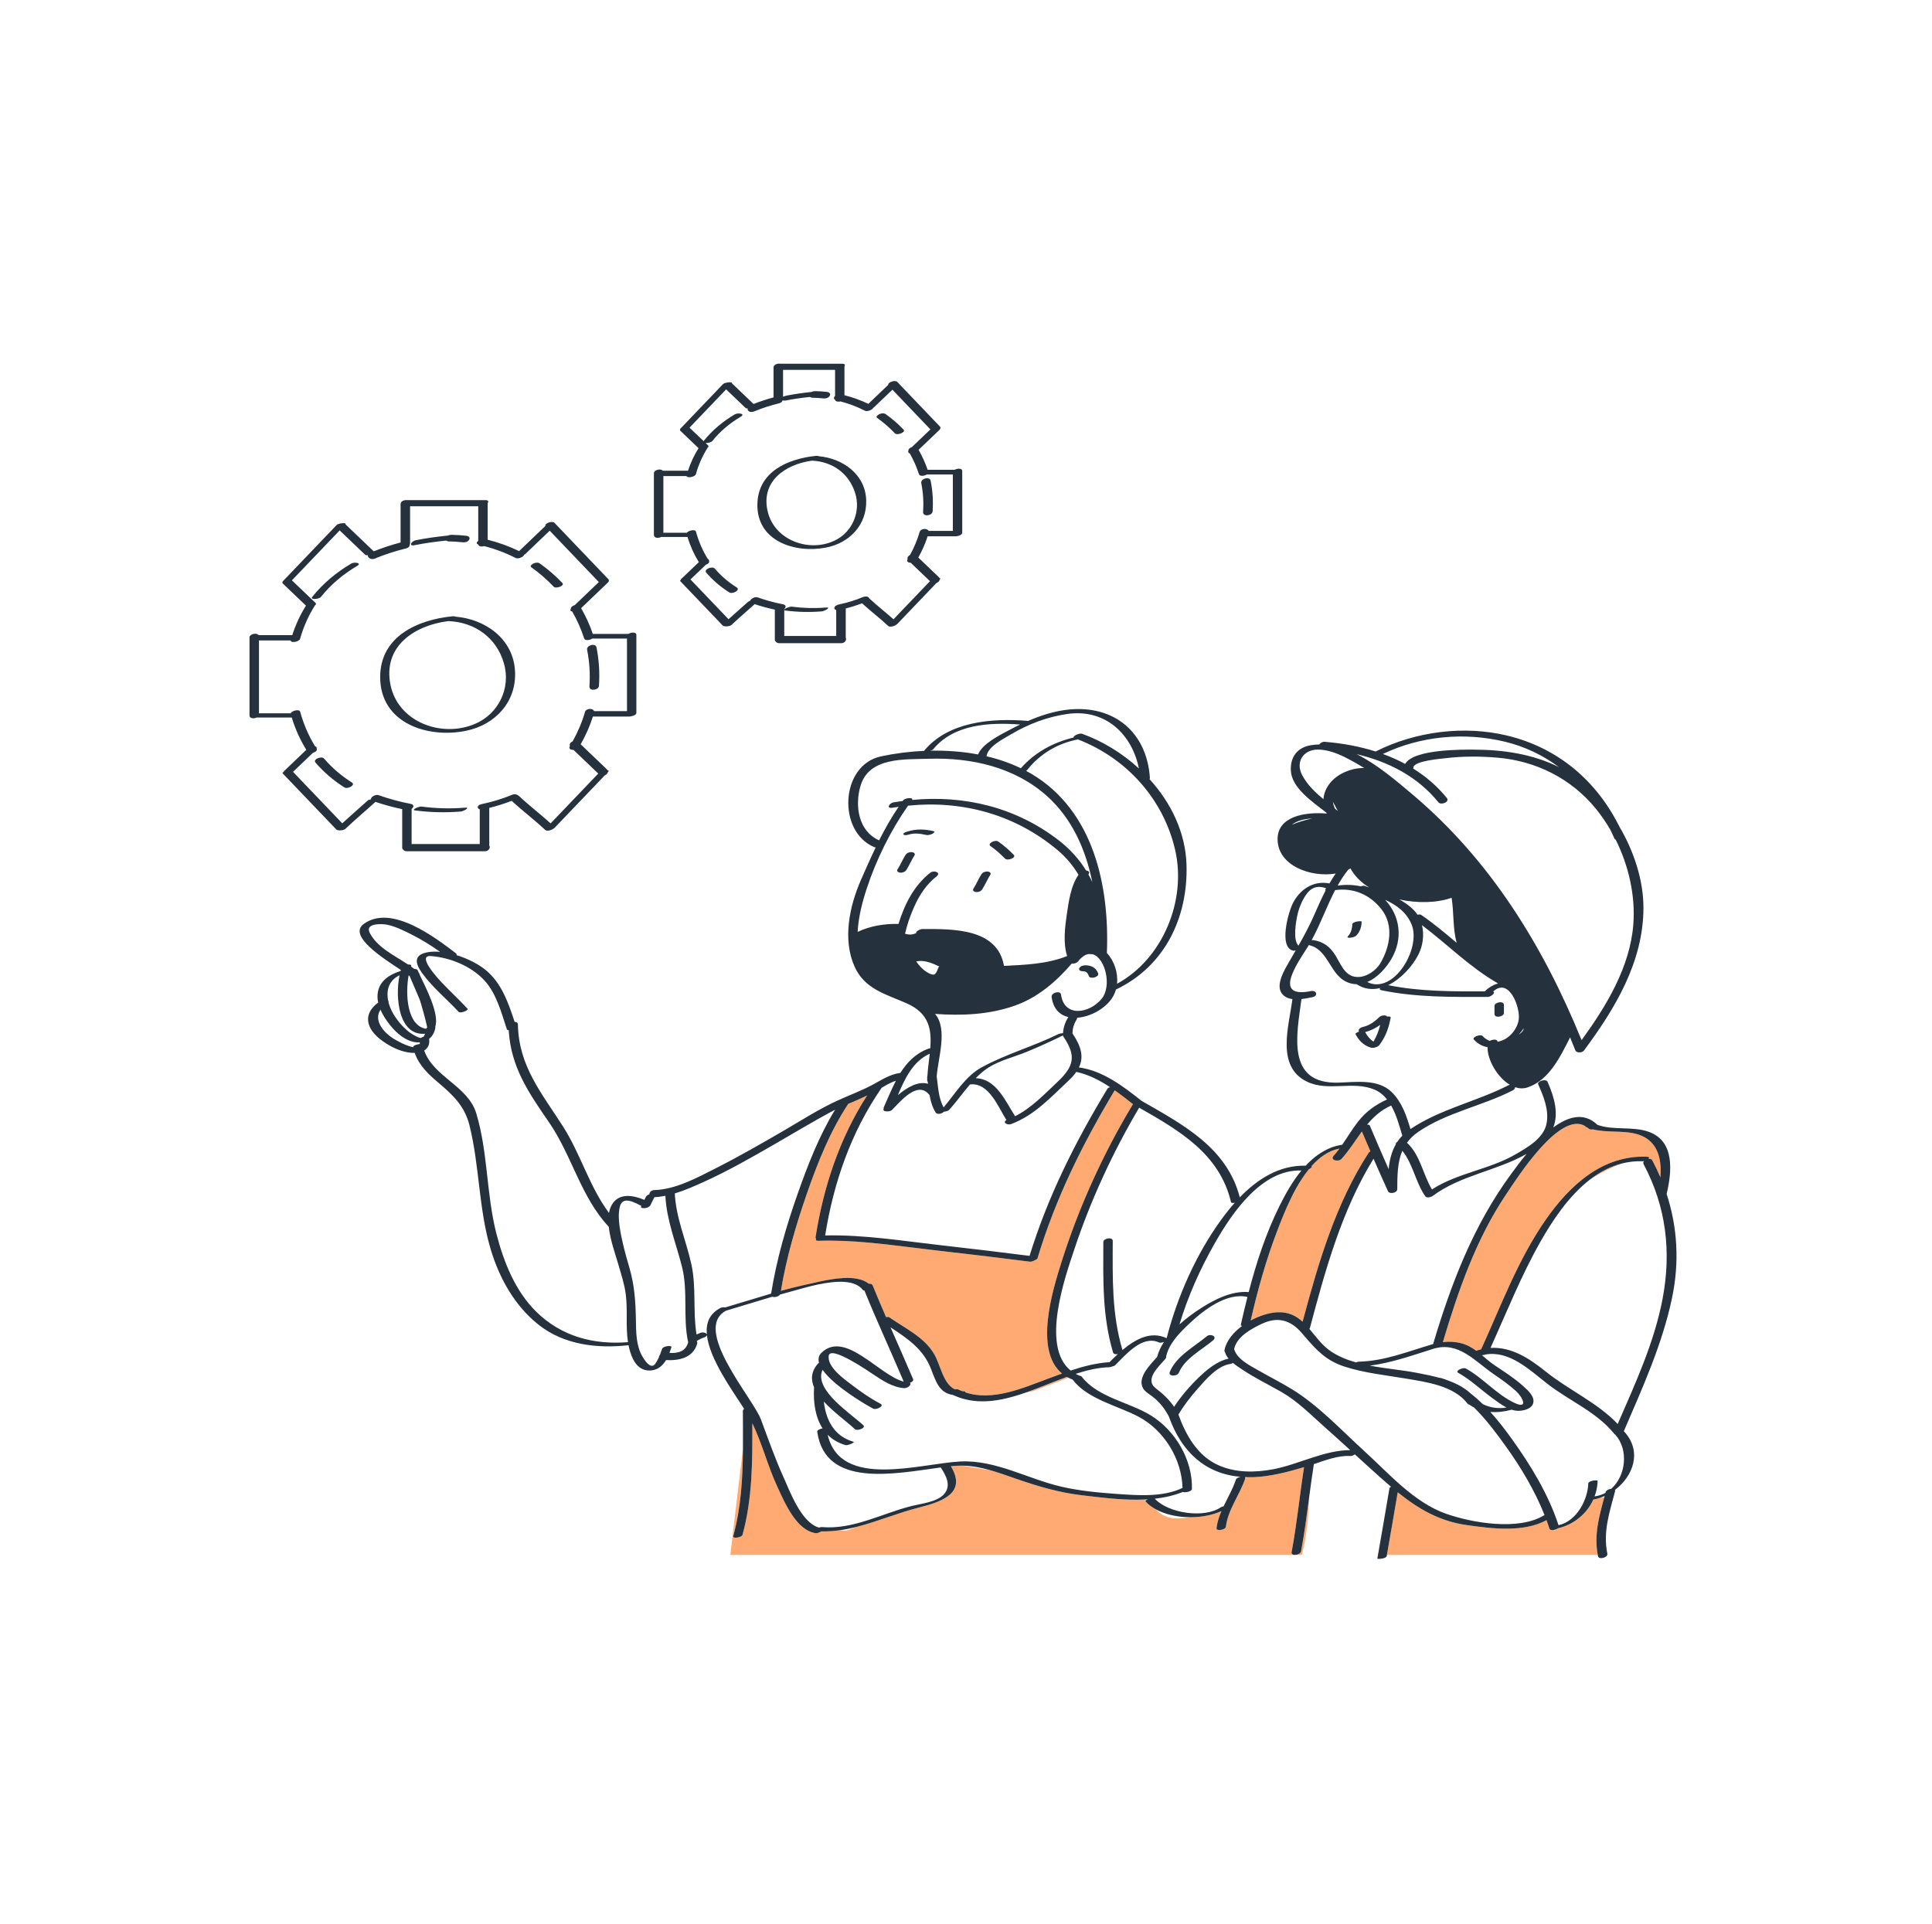 <svg width="255" height="254" viewBox="0 0 255 254" fill="none" xmlns="http://www.w3.org/2000/svg">
<path d="M172.292 176.515L172.275 176.601C172.275 176.601 172.246 176.519 172.179 176.384C172.217 176.428 172.254 176.472 172.292 176.515ZM179.724 149.397C178.876 150.571 178.099 151.833 177.065 152.981C176.667 153.423 175.49 153.163 176.02 152.575C176.258 152.31 176.477 152.035 176.689 151.755L176.705 151.639C175.328 151.917 174.131 152.783 173.096 153.948C173.243 154.032 173.027 154.213 172.754 154.351C172.434 154.745 172.129 155.166 171.842 155.605C171.401 156.345 170.931 157.18 170.46 158.045C169.642 159.696 169.006 161.357 168.528 162.612C167.078 166.418 165.977 170.344 165.077 174.314C166.232 173.688 167.486 173.292 168.536 173.231C170.04 173.146 171.065 173.69 171.927 174.479C173.984 166.777 176.284 158.866 180.665 152.143C180.703 152.084 180.779 152.032 180.874 151.988C180.498 151.115 180.122 150.241 179.754 149.365L179.724 149.397ZM175.042 151.786C175.456 151.579 175.889 151.408 176.345 151.281C176.046 151.317 175.596 151.439 175.042 151.786ZM214.059 153.589C212.515 153.983 211.114 154.737 209.843 155.719C211.383 154.737 212.861 154.043 214.059 153.589ZM196.723 177.935C196.747 177.934 196.771 177.932 196.795 177.931L196.786 177.794C196.765 177.841 196.744 177.888 196.723 177.935ZM196.09 178.796C195.929 178.822 195.768 178.854 195.604 178.897C195.818 178.917 195.956 178.912 195.956 178.912L196.09 178.796ZM215.662 149.609C213.959 149.245 211.974 149.518 210.254 149.084C210.032 149.125 209.809 149.106 209.681 148.984C209.622 148.928 209.561 148.885 209.5 148.836C209.413 148.8 209.327 148.765 209.242 148.724C209.217 148.712 209.223 148.688 209.248 148.659C205.853 146.609 200.225 155.532 198.814 157.625C194.823 163.549 192.474 170.367 190.439 177.169C191.241 177.072 192.04 177.107 192.872 177.32C193.629 177.513 194.258 177.878 194.843 178.306C195.063 178.232 195.28 178.17 195.495 178.119C198.122 172.339 200.349 166.297 203.991 161.049C207.133 156.521 211.475 152.485 217.332 152.691C217.721 152.704 217.719 152.84 217.57 152.979C217.785 152.95 217.988 152.997 218.073 153.154C218.469 153.898 218.827 154.651 219.15 155.412C219.365 152.8 218.733 150.266 215.662 149.609ZM170.477 204.887C171.172 201.171 171.536 197.407 172.12 193.674C169.98 194.307 167.772 194.895 165.538 194.994C165.293 195.005 165.056 195.002 164.819 195L164.365 195.098C164.365 195.115 164.364 195.132 164.358 195.151C163.635 197.353 162.094 199.206 161.798 201.551C161.748 201.947 160.506 202.182 160.564 201.717C160.665 200.919 160.911 200.18 161.217 199.464C160.064 200.002 158.6 200.281 157.114 200.281C156.376 200.397 155.637 200.463 154.994 200.425C153.843 200.357 153.065 199.807 152.564 199.248C152.041 198.962 151.576 198.623 151.21 198.214C151.151 198.148 151.248 198.052 151.408 197.965C151.341 197.957 151.267 197.949 151.185 197.94C148.359 198.084 145.434 197.692 142.77 197.381C139.781 197.033 137.009 196.205 134.17 195.226C133.048 194.839 131.906 194.421 130.744 194.089C129.555 193.893 128.051 193.646 127.002 193.474C126.758 193.471 126.514 193.474 126.27 193.489C126.06 193.502 125.838 193.521 125.612 193.544C125.598 193.582 125.584 193.622 125.571 193.665C127.552 197.077 124.409 198.221 121.297 199.002C118.548 199.693 115.836 200.854 113.055 201.559L111.671 202.061C111.671 202.061 111.344 202.043 110.85 202C110.044 202.115 109.23 202.172 108.406 202.15C108.176 202.294 107.851 202.413 107.677 202.389C105.093 202.033 103.559 198.317 102.608 196.275C101.348 193.572 100.593 190.548 99.296 187.87C99.321 192.818 99.323 197.803 98.004 202.606C97.906 202.961 96.681 203.144 96.777 202.797C97.817 199.011 98.029 195.113 98.06 191.21L96.394 205.261H171.829C171.914 204.933 171.995 204.603 172.066 204.27C172.538 202.056 172.704 199.789 172.809 197.515C172.487 199.943 172.176 202.373 171.726 204.781C171.628 205.308 170.366 205.479 170.477 204.887ZM108.136 201.644C108.067 201.631 108 201.617 107.932 201.603C107.989 201.623 108.049 201.637 108.107 201.653C108.117 201.65 108.127 201.647 108.136 201.644ZM211.228 197.706C210.923 197.812 210.611 197.895 210.295 197.954C209.454 199.814 207.767 201.209 205.739 201.715C205.38 201.922 205.13 202.061 205.13 202.061V201.962C204.851 202.019 204.571 201.986 204.512 201.8C204.391 201.422 204.254 201.048 204.117 200.674C201.052 202.33 196.928 201.785 193.658 201.331C189.974 200.821 187.177 199.161 184.481 196.99C184.009 199.748 183.543 202.506 183.054 205.261H210.883C210.386 202.584 211.05 200.229 211.739 197.668L211.228 197.706ZM108.177 169.173C110.065 168.767 112.543 168.373 114.098 169.11C114.13 169.107 114.153 169.105 114.153 169.105L114.169 169.142C114.347 169.232 114.516 169.334 114.665 169.458C114.897 169.441 115.112 169.502 115.184 169.68C115.753 171.088 116.349 172.483 116.953 173.876C117.132 173.837 117.296 173.834 117.387 173.897C119.425 175.332 121.965 176.481 123.278 178.714C124.179 180.247 124.447 182.636 126.041 183.408C126.21 183.37 126.372 183.364 126.472 183.415C126.647 183.503 126.825 183.574 127.002 183.647C127.079 183.652 127.15 183.663 127.231 183.662C127.427 183.661 127.444 183.714 127.369 183.786C130.999 185.038 135.076 183.202 138.49 181.934C139.049 181.727 139.61 181.519 140.173 181.316C136.445 178.242 138.955 170.239 140.111 166.579C142.384 159.379 145.591 152.311 149.487 145.839C149.503 145.812 149.53 145.786 149.56 145.762C149.557 145.761 149.555 145.759 149.552 145.758C149.534 145.751 149.518 145.743 149.504 145.732C148.749 145.132 147.957 144.511 147.13 143.929C142.878 151.009 139.327 158.166 136.936 166.108C136.91 166.194 136.796 166.268 136.648 166.325C136.422 166.463 136.118 166.574 135.947 166.552C131.966 166.039 127.98 165.56 123.991 165.112C121.68 164.852 119.329 164.53 116.969 164.266L114.6 164.027C112.4 163.831 110.202 163.719 108.03 163.793C107.678 163.805 107.63 163.685 107.725 163.541C107.662 163.483 107.63 163.4 107.647 163.288C108.696 156.649 110.812 150.259 114.452 144.604C113.852 144.898 113.247 145.18 112.628 145.438C112.404 145.531 112.182 145.622 111.961 145.713C109.566 149.339 107.909 153.492 106.494 157.576C105.046 161.75 103.789 166.031 103.069 170.397C104.05 170.125 105.037 169.874 106.034 169.652C106.777 169.451 107.528 169.274 108.177 169.173ZM129.161 184.974C129.097 184.97 129.032 184.966 128.968 184.962L129.056 184.993L129.161 184.974ZM136.327 183.648L141.011 181.865C140.944 181.83 140.878 181.794 140.813 181.757C139.024 182.405 137.22 183.184 135.417 183.816L136.327 183.648Z" fill="#FFAA73"/>
<path d="M118.818 115.199C118.604 115.184 118.297 115.019 118.463 114.762C118.862 114.146 119.131 113.459 119.53 112.842C119.696 112.584 120.045 112.465 120.34 112.485C120.555 112.5 120.861 112.665 120.695 112.922C120.296 113.539 120.028 114.226 119.629 114.842C119.462 115.1 119.114 115.22 118.818 115.199ZM128.828 117.759C129.124 117.78 129.473 117.66 129.639 117.402C130.038 116.786 130.307 116.099 130.706 115.482C130.872 115.226 130.565 115.06 130.351 115.045C130.055 115.025 129.707 115.145 129.54 115.402C129.141 116.019 128.872 116.706 128.473 117.322C128.308 117.579 128.614 117.744 128.828 117.759ZM178.191 123.787C178.442 123.763 178.837 123.691 179.02 123.496C179.497 122.991 179.707 122.366 179.721 121.677C179.724 121.503 178.491 121.663 178.484 122.008C178.473 122.586 178.31 123.173 177.905 123.602C177.719 123.799 178.069 123.799 178.191 123.787ZM143.277 127.426C142.989 127.422 142.623 127.512 142.466 127.78C142.317 128.032 142.591 128.204 142.817 128.207C143.033 128.209 143.164 128.216 143.338 128.311C143.532 128.418 143.638 128.634 143.709 128.835C143.882 129.323 145.111 128.97 144.945 128.504C144.677 127.748 144.053 127.436 143.277 127.426ZM197.813 134.21C198.036 134.19 198.5 134.028 198.5 133.734C198.5 133.379 198.5 133.023 198.5 132.667C198.5 132.366 198.197 132.28 197.94 132.303C197.716 132.323 197.253 132.485 197.253 132.78C197.253 133.135 197.253 133.491 197.253 133.846C197.253 134.147 197.556 134.233 197.813 134.21ZM183.553 134.322C183.318 135.643 182.882 136.875 182.059 137.948C181.855 138.216 181.264 138.392 180.941 138.297C179.993 138.019 179.366 137.374 178.911 136.516C178.863 136.425 179.1 136.278 179.382 136.179C179.362 136.154 179.347 136.124 179.338 136.089C179.265 135.818 179.657 135.615 179.861 135.569C180.715 135.379 181.396 134.902 182.012 134.297C182.227 134.086 182.595 133.986 182.886 134.063C182.979 134.087 183.046 134.134 183.087 134.192C183.35 134.161 183.575 134.192 183.553 134.322ZM182.172 135.284C181.574 135.722 180.912 136.059 180.181 136.243C180.461 136.758 180.814 137.2 181.282 137.504C181.695 136.812 181.978 136.068 182.172 135.284ZM220.689 171.335C219.4 177.471 216.791 183.193 214.326 188.925C216.787 191.538 215.594 194.843 213.156 196.675C213.181 196.722 213.189 196.779 213.17 196.849C212.432 199.659 211.558 202.18 212.149 205.095C212.254 205.615 211.015 205.93 210.913 205.426C210.902 205.371 210.894 205.316 210.884 205.261C210.387 202.584 211.051 200.229 211.74 197.668C211.757 197.607 211.773 197.545 211.79 197.484C211.606 197.566 211.418 197.64 211.228 197.706C210.923 197.812 210.612 197.895 210.295 197.954C209.454 199.814 207.768 201.209 205.74 201.715C205.704 201.724 205.669 201.733 205.633 201.742C205.513 201.843 205.322 201.923 205.131 201.962C204.852 202.018 204.572 201.986 204.512 201.8C204.392 201.422 204.255 201.048 204.117 200.674C201.052 202.33 196.929 201.785 193.658 201.331C189.974 200.821 187.178 199.161 184.481 196.99C184.009 199.748 183.543 202.506 183.054 205.261C183.045 205.313 183.037 205.364 183.027 205.415C182.964 205.771 181.775 205.833 181.791 205.746C182.34 202.656 182.859 199.559 183.391 196.466C183.405 196.381 183.485 196.314 183.596 196.26C183.139 195.873 182.682 195.473 182.222 195.063C181.082 194.047 179.954 193.016 178.826 191.986C178.657 192.116 178.424 192.215 178.23 192.202C176.646 192.104 174.961 192.752 173.415 193.271C173.19 194.682 172.997 196.098 172.81 197.514C172.487 199.942 172.177 202.372 171.726 204.78C171.628 205.307 170.366 205.479 170.477 204.887C171.172 201.171 171.536 197.407 172.12 193.674C169.979 194.306 167.772 194.895 165.537 194.993C165.292 195.004 165.056 195.001 164.818 195C164.647 194.999 164.477 194.997 164.311 194.99C164.347 195.017 164.366 195.053 164.365 195.098C164.365 195.115 164.364 195.131 164.358 195.15C163.635 197.353 162.094 199.206 161.798 201.551C161.748 201.947 160.506 202.181 160.564 201.717C160.665 200.919 160.911 200.179 161.217 199.464C160.064 200.002 158.6 200.281 157.114 200.28C155.48 200.28 153.835 199.941 152.564 199.247C152.041 198.962 151.576 198.622 151.21 198.214C151.151 198.148 151.248 198.052 151.408 197.964C151.434 197.95 151.46 197.936 151.488 197.923C151.388 197.93 151.286 197.934 151.185 197.94C148.359 198.084 145.434 197.692 142.769 197.381C139.781 197.033 137.009 196.205 134.169 195.226C133.048 194.839 131.905 194.421 130.744 194.089C129.517 193.739 128.268 193.489 127.001 193.474C126.758 193.471 126.514 193.474 126.269 193.489C126.059 193.502 125.838 193.521 125.611 193.544C125.577 193.547 125.541 193.551 125.506 193.554C125.528 193.591 125.549 193.628 125.57 193.665C127.552 197.077 124.408 198.221 121.297 199.002C118.547 199.693 115.835 200.854 113.055 201.559C112.325 201.745 111.591 201.895 110.849 202C110.043 202.114 109.23 202.172 108.406 202.15C108.176 202.294 107.851 202.413 107.676 202.389C105.092 202.033 103.559 198.317 102.607 196.275C101.348 193.572 100.593 190.548 99.296 187.87C99.321 192.818 99.323 197.803 98.003 202.606C97.905 202.961 96.681 203.144 96.776 202.797C97.817 199.011 98.028 195.113 98.059 191.21C98.073 189.547 98.054 187.883 98.051 186.226C98.051 186.131 98.119 186.048 98.22 185.979C96.58 183.441 93.637 179.361 93.304 176.235C93.294 176.34 93.192 176.451 92.952 176.545C92.6 176.662 92.271 176.827 91.957 177.024C92.028 177.115 92.057 177.238 92.011 177.397C91.471 179.25 89.607 179.633 87.907 179.537C87.508 180.205 86.953 180.745 86.123 180.882C84.941 181.077 84.043 180.449 83.534 179.366C83.258 178.781 83.08 178.183 82.957 177.577C78.818 178.037 74.422 177.535 71.062 174.855C67.934 172.359 65.937 168.781 64.787 164.988C63.159 159.621 63.315 153.961 61.963 148.544C61.328 146 59.784 144.548 57.839 142.904C56.498 141.77 55.301 140.621 54.739 138.992C53.564 139.006 52.379 138.57 51.376 137.988C50.306 137.367 49.057 136.456 48.682 135.21C48.316 133.995 48.993 133.034 49.913 132.342C49.818 131.898 49.792 131.444 49.868 130.993C50.132 129.422 51.472 128.62 52.874 128.175C52.887 128.131 52.901 128.089 52.915 128.047C50.505 126.46 45.882 123.508 48.017 121.961C51.654 119.326 57.396 123.718 60.2 125.86C60.286 125.926 60.288 126.003 60.24 126.08C61.813 126.558 63.333 127.355 64.319 128.232C66.282 129.977 67.121 132.46 67.924 134.891C68.157 134.898 68.352 134.994 68.356 135.217C68.46 140.765 71.506 144.297 74.338 148.746C76.648 152.376 77.803 156.665 80.38 160.112C80.45 159.732 80.563 159.376 80.742 159.06C81.67 157.429 83.559 157.764 85.053 158.39C85.12 158.256 85.187 158.122 85.255 157.987C85.339 157.819 85.521 157.72 85.708 157.659C85.707 157.403 85.95 157.11 86.347 157.099C89.168 157.023 92.017 155.465 94.477 154.219C97.533 152.669 100.506 150.962 103.468 149.24C105.823 147.869 108.163 146.355 110.652 145.232C112.141 144.559 113.656 143.999 115.106 143.23C116.257 142.619 117.455 141.807 118.776 141.64C118.797 141.637 118.816 141.638 118.836 141.636C119.711 140.242 120.837 139.068 122.532 138.433C122.614 138.402 122.7 138.387 122.784 138.381C122.976 135.942 122.67 133.778 119.689 132.454C116.918 131.223 114.114 130.59 112.774 127.556C111.201 123.995 112.116 119.618 113.629 116.168C114.26 114.731 114.897 113.284 115.581 111.861C115.514 111.859 115.447 111.847 115.386 111.822C110.501 109.773 110.893 101.012 116.26 99.85C118.064 99.46 119.993 99.21 121.96 99.123C125.136 95.249 130.892 94.785 135.544 95.154C135.601 95.159 135.638 95.168 135.666 95.179C137.389 94.433 139.203 93.855 141.043 93.667C147.022 93.059 151.368 96.626 151.773 102.691C151.776 102.746 151.756 102.798 151.72 102.847C154.573 105.98 156.484 109.919 156.606 114.179C156.804 121.124 153.744 127.527 147.337 130.602C147.322 130.609 147.307 130.614 147.291 130.62C147.184 131.002 147.025 131.368 146.809 131.706C145.9 133.132 143.933 134.234 142.17 134.348C142.172 134.433 142.146 134.529 142.077 134.636C141.723 135.184 141.575 135.771 141.55 136.412C142.698 138.122 143.085 139.502 142.403 140.908C145.528 141.317 148.272 143.413 150.67 145.317C150.672 145.318 150.671 145.319 150.672 145.32C156.178 148.478 161.935 151.498 163.638 158.058C165.98 155.636 168.864 153.791 172.333 153.878C173.129 153.023 174.026 152.295 175.042 151.788C175.456 151.581 175.889 151.41 176.345 151.283C176.61 151.21 176.881 151.151 177.16 151.108C177.86 150.098 178.483 149.042 179.245 148.067C180.279 146.742 181.545 145.822 183.076 145.139C182.636 144.586 182.102 144.128 181.428 143.841C178.558 142.62 175.303 144.153 172.477 142.771C168.378 140.768 170.135 135.437 170.583 131.888C169.977 131.807 169.437 131.566 169.107 131.022C168.417 129.886 169.549 128.001 170.097 127.052C170.406 126.516 170.715 125.987 171.019 125.461C170.888 125.495 170.771 125.512 170.701 125.496C168.731 125.076 170.059 120.467 170.555 119.41C171.508 117.38 173.383 116.203 175.471 116.619C175.729 116.173 175.999 115.735 176.294 115.313C173.014 115.858 168.666 114.286 168.625 110.818C168.589 107.767 172.225 107.147 175.121 107.397C175.097 107.352 175.068 107.308 175.045 107.263C173.129 105.773 170.5 103.997 170.378 101.742C170.281 99.946 171.21 98.674 173.024 98.372C173.389 98.311 173.755 98.282 174.12 98.276C174.271 98.074 174.557 97.9 174.836 97.922C177.116 98.108 179.398 98.513 181.57 99.202C181.589 99.191 181.606 99.18 181.628 99.169C186.871 96.55 193.246 95.726 198.962 97.109C205.654 98.729 210.736 103.082 213.746 109.131C215.688 112.432 216.92 116.246 216.914 119.858C216.903 126.959 213.175 133.143 209.064 138.673C208.798 139.031 208.047 138.989 207.933 138.66C207.931 138.656 207.928 138.654 207.927 138.65C207.701 138.08 207.468 137.51 207.233 136.941C205.911 139.552 204.446 142.612 201.604 143.549C201.057 143.73 200.502 143.698 199.967 143.516C199.987 143.657 199.9 143.817 199.64 143.95C195.629 146.004 190.915 146.856 187.173 149.429C186.549 149.859 186.072 150.334 185.7 150.846C187.478 152.483 187.785 154.997 189.001 157.015C192.393 154.819 196.564 154.399 200.05 152.37C201.64 151.444 203.841 150.21 204.153 148.187C204.429 146.407 203.725 144.729 203.019 143.131C202.844 142.733 204.059 142.353 204.256 142.8C205.221 144.987 205.713 147.028 205.015 148.835C206.955 147.401 209.048 146.773 210.82 148.466C210.826 148.471 210.828 148.476 210.832 148.481C212.925 149.26 215.516 148.631 217.66 149.422C221.085 150.686 220.66 154.686 219.981 157.58C219.979 157.588 219.974 157.594 219.971 157.601C221.414 162.004 221.673 166.648 220.689 171.335ZM200.099 183.638C199.197 182.824 198.214 182.114 197.209 181.434C194.684 179.726 192.527 177.004 189.165 178.057C186.356 178.937 183.674 179.903 180.799 180.272C182.886 180.671 185.056 180.847 187.002 181.222C187.964 181.408 188.991 181.606 189.997 181.884C190.05 181.881 190.098 181.883 190.138 181.894C190.53 182.001 190.91 182.14 191.284 182.294C192.349 182.691 193.342 183.227 194.154 183.989C194.694 184.408 195.21 184.866 195.706 185.349C196.661 185.832 197.78 185.986 198.842 185.801C198.12 185.431 197.437 184.898 196.875 184.485C195.423 183.419 194.059 182.101 192.477 181.23C191.983 180.958 193.126 180.461 193.465 180.647C195.754 181.909 197.49 184.048 199.864 185.178C201.795 186.098 200.967 184.422 200.099 183.638ZM217.332 152.691C217.721 152.705 217.72 152.84 217.57 152.979C217.785 152.951 217.989 152.997 218.073 153.155C218.47 153.899 218.827 154.652 219.151 155.413C219.365 152.8 218.733 150.266 215.662 149.609C213.96 149.245 211.975 149.518 210.254 149.084C210.032 149.125 209.809 149.106 209.682 148.984C209.623 148.928 209.561 148.885 209.5 148.836C209.414 148.8 209.327 148.765 209.243 148.724C209.217 148.712 209.223 148.688 209.249 148.659C205.854 146.609 200.225 155.532 198.815 157.625C194.823 163.549 192.475 170.367 190.439 177.169C191.241 177.072 192.04 177.107 192.872 177.32C193.629 177.513 194.258 177.878 194.843 178.306C195.064 178.232 195.281 178.17 195.496 178.119C198.123 172.339 200.35 166.297 203.992 161.049C207.133 156.521 211.476 152.485 217.332 152.691ZM185.092 151.91C184.449 153.4 184.427 155.133 184.421 156.992C184.419 157.477 183.373 157.687 183.199 157.236C183.191 157.227 183.182 157.22 183.178 157.21C182.538 155.798 181.909 154.381 181.29 152.959C177.102 159.739 174.919 167.67 172.891 175.305C172.88 175.346 172.854 175.384 172.82 175.42C173.706 176.462 174.528 177.648 175.735 178.436C176.721 179.08 177.825 179.524 178.986 179.852C179.112 179.791 179.242 179.75 179.347 179.748C182.775 179.667 185.769 178.413 189.007 177.47C189.055 177.456 189.102 177.445 189.15 177.432C191.553 169.384 194.497 161.69 199.506 154.896C199.979 154.254 200.666 153.316 201.489 152.321C197.517 154.58 192.764 155.131 189.09 157.88C188.9 158.022 188.307 158.182 188.13 157.93C186.83 156.077 186.504 153.649 185.092 151.91ZM163.944 175.03C163.827 175.013 163.753 174.969 163.771 174.89C164.045 173.665 164.336 172.435 164.647 171.207C161.956 170.583 158.92 172.896 157.074 174.632C156.436 175.232 155.746 175.893 155.166 176.624C155.138 176.659 155.11 176.696 155.083 176.732C154.535 177.443 154.098 178.221 153.913 179.076C153.939 179.162 153.913 179.269 153.801 179.399C152.934 180.407 151.024 182.093 152.546 183.262C153.504 183.999 154.316 184.747 154.964 185.71C155.88 184.329 156.983 183.027 158.157 181.897C159.296 180.801 160.584 179.699 162.156 179.348C161.942 179.09 161.777 178.806 161.682 178.488C161.622 178.421 161.596 178.327 161.62 178.205C161.865 176.99 162.781 175.888 163.944 175.03ZM197.727 129.818C194.04 127.725 191.054 124.668 187.683 122.126C188.002 123.421 187.8 124.87 187.2 126.035C186.405 127.578 184.913 129.233 183.218 130.047C187.457 130.9 191.704 130.879 195.999 130.865C196.017 130.825 196.05 130.781 196.108 130.728C196.559 130.32 197.128 129.987 197.727 129.818ZM187.576 120.769C189.215 121.894 190.739 123.175 192.261 124.457C191.737 122.521 191.911 120.536 191.597 118.512C189.683 119.195 187.108 119.262 184.69 118.732C185.363 119.098 185.995 119.534 186.555 120.087C186.762 120.292 186.94 120.516 187.095 120.753C187.289 120.707 187.475 120.699 187.576 120.769ZM176.203 106.747C176.33 106.853 176.457 106.958 176.581 107.065L175.931 105.849C175.968 106.148 176.058 106.449 176.203 106.747ZM176.555 116.892C177.569 116.764 178.615 116.783 179.606 117.001C179.8 116.937 179.992 116.899 180.113 116.943C180.31 117.015 180.509 117.085 180.709 117.155C179.654 116.487 178.79 115.647 178.246 114.639C178.154 114.693 178.059 114.744 177.962 114.792C177.427 115.454 176.968 116.16 176.555 116.892ZM173.117 124.112C173.189 124.098 173.254 124.091 173.302 124.098C174.682 124.297 175.58 124.986 176.3 126.183C176.722 126.887 177.084 127.713 177.655 128.308C179.032 129.746 181.344 128.628 182.228 127.09C183.462 124.945 183.988 122.153 182.344 120.039C180.824 118.086 178.631 117.161 176.221 117.503C175.098 119.651 174.289 121.982 173.117 124.112ZM180.458 129.631C183.928 131.383 187.628 125.179 186.307 122.019C185.635 120.411 184.32 119.469 182.823 118.782C182.824 118.784 182.825 118.785 182.827 118.786C184.845 120.978 185.17 123.938 183.671 126.545C182.988 127.73 181.835 129.058 180.458 129.631ZM200.451 136.577C200.837 136.322 201.094 136.042 201.105 135.744C200.917 136.037 200.697 136.317 200.451 136.577ZM182.522 99.528C183.537 99.897 184.522 100.335 185.467 100.844C186.586 98.853 193.215 98.954 194.553 98.957C198.43 98.964 202.348 99.554 205.767 101.269C203.688 99.722 201.312 98.559 198.667 97.918C193.284 96.615 187.529 97.145 182.522 99.528ZM179.06 99.553C181.791 100.913 184.317 103.098 186.342 104.798C196.691 113.491 203.697 124.896 208.749 137.308C212.022 132.8 215.153 127.644 215.58 122C215.863 118.251 214.977 114.302 213.252 110.841C213.174 110.808 213.111 110.758 213.079 110.683C212.904 110.281 212.718 109.886 212.524 109.496C211.963 108.536 211.338 107.623 210.651 106.777C207.404 102.782 202.742 100.444 197.63 100.015C195.357 99.824 193.052 99.814 190.785 100.088C190.253 100.152 186.588 100.438 186.556 101.316C186.555 101.365 186.541 101.411 186.522 101.454C188.184 102.486 189.695 103.768 190.976 105.354C191.376 105.851 190.202 106.344 189.844 105.901C187.079 102.478 183.215 100.537 179.06 99.553ZM174.678 105.501C174.765 104.161 175.651 102.904 177.031 102.152C178.001 101.624 179.041 101.365 180.054 101.384C179.233 100.873 178.397 100.397 177.542 99.971C176.436 99.419 175.176 98.945 173.92 98.949C172.028 98.954 170.968 100.576 171.853 102.288C172.516 103.573 173.563 104.569 174.678 105.501ZM170.506 108.878C171.311 108.51 172.354 108.229 173.193 108.04C172.148 108.098 171.148 108.341 170.506 108.878ZM171.379 124.832C172.121 123.533 172.828 122.228 173.444 120.817C173.924 119.716 174.411 118.614 174.961 117.551C174.894 117.469 174.916 117.358 175.045 117.257C173.868 116.833 172.972 117.147 172.26 118.292C171.754 119.106 171.397 120.01 171.204 120.95C171.072 121.592 170.61 124.104 171.379 124.832ZM183.693 144.168C185.038 145.496 185.63 147.271 186.161 149.043C190.115 146.387 194.895 145.412 199.101 143.259C199.16 143.229 199.219 143.21 199.277 143.196C197.617 142.211 196.31 139.896 196.338 138.236C195.684 138.124 195.059 137.808 194.526 137.222C194.243 136.911 195.417 136.47 195.68 136.758C195.975 137.082 196.299 137.288 196.635 137.408C197.006 137.174 197.669 137.157 197.651 137.512C199.003 137.331 200.284 135.983 200.461 134.518C200.646 132.993 199.203 128.963 197.085 130.878C197.079 130.883 197.072 130.887 197.066 130.892C197.474 131.028 196.787 131.597 196.361 131.598C191.648 131.607 186.995 131.678 182.354 130.726C182.096 130.673 182.07 130.555 182.161 130.431C181.125 130.685 180.054 130.579 179.048 129.918C178.744 129.913 178.435 129.869 178.121 129.77C175.491 128.942 175.455 125.338 172.746 124.756C172.671 124.88 172.598 125.005 172.521 125.127C171.821 126.227 171.06 127.343 170.57 128.557C169.681 130.758 170.856 131.267 173.022 130.83C173.782 130.677 174.012 131.472 173.236 131.629C172.818 131.713 172.305 131.822 171.777 131.88C171.17 136.493 169.693 143.136 176.686 142.915C178.94 142.844 181.894 142.391 183.693 144.168ZM180.436 148.469C180.61 148.451 180.751 148.471 180.787 148.559C181.596 150.491 182.432 152.412 183.28 154.327C183.402 153.15 183.669 152.029 184.238 151.042C184.187 150.943 184.273 150.831 184.422 150.736C184.613 150.448 184.832 150.174 185.086 149.914C184.717 148.671 184.321 147.173 183.613 145.936C182.247 146.552 181.273 147.45 180.436 148.469ZM173.096 153.948C173.243 154.032 173.027 154.213 172.754 154.351C172.434 154.745 172.129 155.166 171.842 155.605C171.333 156.381 170.873 157.211 170.46 158.045C169.642 159.696 169.006 161.357 168.528 162.612C167.078 166.418 165.977 170.344 165.077 174.314C166.232 173.688 167.486 173.292 168.536 173.231C170.04 173.146 171.065 173.69 171.927 174.479C173.984 166.777 176.284 158.866 180.665 152.143C180.703 152.084 180.779 152.032 180.875 151.988C180.498 151.115 180.122 150.241 179.754 149.365C179.753 149.363 179.752 149.361 179.751 149.359C179.742 149.372 179.733 149.385 179.724 149.397C178.876 150.57 178.099 151.832 177.065 152.98C176.667 153.423 175.49 153.162 176.02 152.574C176.258 152.31 176.477 152.034 176.689 151.754C176.721 151.711 176.755 151.668 176.788 151.624C176.76 151.629 176.732 151.633 176.705 151.638C175.328 151.917 174.131 152.783 173.096 153.948ZM160.376 164.043C158.435 167.436 156.806 171.074 155.674 174.832C156.602 173.993 157.605 173.269 158.486 172.705C160.33 171.525 162.566 170.379 164.813 170.562C165.829 166.657 167.09 162.789 168.876 159.197C169.656 157.627 170.599 155.941 171.778 154.51C166.557 154.335 162.671 160.029 160.376 164.043ZM150.357 146.219C146.87 152.106 143.933 158.482 141.782 164.966C140.584 168.575 137.34 177.718 141.316 180.921C142.983 180.365 144.683 179.928 146.44 179.815C146.784 179.473 147.153 179.109 147.546 178.749C147.263 178.803 146.975 178.752 146.909 178.53C145.472 173.676 145.61 168.941 145.626 163.937C145.627 163.473 146.871 163.233 146.869 163.806C146.853 168.735 146.731 173.421 148.146 178.199C148.148 178.206 148.146 178.212 148.148 178.218C149.838 176.795 151.872 175.665 153.967 176.64C153.973 176.643 153.976 176.646 153.981 176.649C155.403 171.153 157.856 165.587 161.198 160.991C161.748 160.235 162.341 159.484 162.977 158.768C162.729 158.813 162.507 158.805 162.483 158.703C160.976 152.302 155.644 149.238 150.357 146.219ZM127.369 183.786C130.999 185.038 135.077 183.202 138.49 181.934C139.049 181.727 139.61 181.519 140.173 181.316C136.445 178.242 138.955 170.239 140.111 166.579C142.384 159.379 145.591 152.311 149.487 145.839C149.503 145.811 149.53 145.786 149.561 145.762C149.558 145.761 149.555 145.759 149.552 145.758C149.535 145.751 149.518 145.743 149.504 145.732C148.749 145.132 147.957 144.511 147.13 143.929C142.878 151.009 139.327 158.166 136.936 166.108C136.91 166.194 136.796 166.268 136.648 166.325C136.422 166.463 136.118 166.574 135.947 166.552C131.966 166.039 127.98 165.56 123.991 165.112C121.68 164.852 119.329 164.53 116.969 164.266C116.18 164.177 115.39 164.097 114.6 164.027C112.4 163.831 110.202 163.719 108.03 163.793C107.678 163.805 107.63 163.685 107.725 163.541C107.662 163.483 107.63 163.4 107.647 163.288C108.696 156.649 110.812 150.259 114.452 144.604C113.852 144.898 113.247 145.18 112.628 145.438C112.404 145.531 112.182 145.622 111.961 145.713C109.566 149.339 107.909 153.492 106.494 157.576C105.046 161.75 103.789 166.031 103.069 170.397C104.051 170.125 105.037 169.874 106.034 169.651C106.195 169.616 106.356 169.576 106.518 169.541C106.96 169.448 107.536 169.31 108.177 169.172C110.064 168.767 112.543 168.372 114.098 169.109C114.121 169.12 114.146 169.13 114.169 169.142C114.347 169.232 114.515 169.334 114.664 169.457C114.897 169.441 115.112 169.501 115.183 169.679C115.752 171.087 116.349 172.483 116.952 173.875C117.131 173.836 117.296 173.833 117.386 173.897C119.425 175.331 121.964 176.481 123.278 178.714C124.179 180.246 124.446 182.635 126.041 183.408C126.21 183.37 126.372 183.364 126.472 183.414C126.647 183.503 126.824 183.574 127.001 183.646C127.078 183.651 127.149 183.662 127.23 183.661C127.427 183.661 127.444 183.714 127.369 183.786ZM139.558 142.836C141.747 140.78 142.079 139.402 140.397 136.9C140.377 136.871 140.361 136.844 140.342 136.816C140.325 136.79 140.314 136.766 140.305 136.741C140.303 136.736 140.301 136.732 140.3 136.727C140.296 136.714 140.296 136.698 140.293 136.684C138.708 137.462 137.103 138.198 135.469 138.867C133.864 139.523 131.957 139.983 130.499 140.904C129.863 141.306 129.303 141.797 128.78 142.328C131.491 142.414 132.656 145.293 133.983 147.348C136.144 146.251 137.786 144.5 139.558 142.836ZM144.193 125.961L143.665 125.94C143.229 126.015 142.76 126.315 142.283 126.926C142.219 127.008 142.125 127.068 142.019 127.108C141.841 127.193 141.631 127.229 141.461 127.192C139.383 129.611 136.909 131.729 133.849 132.784C130.461 133.952 126.944 134.095 123.412 133.841C123.425 133.856 123.439 133.868 123.451 133.883C125.106 135.88 123.816 139.669 123.631 142.09C123.828 143.471 123.855 144.94 124.55 146.179C126.088 144.35 127.441 142.057 129.561 140.898C132.773 139.141 136.409 138.126 139.709 136.501C139.821 136.445 140.084 136.397 140.304 136.383C140.353 135.611 140.59 134.922 141.009 134.262C139.895 134.003 139.017 133.196 138.802 131.61C138.722 131.025 139.962 130.719 140.038 131.278C140.457 134.363 143.81 133.786 145.399 131.855C146.805 130.146 145.858 126.388 144.193 125.961ZM120.926 126.915C121.294 127.447 121.741 127.952 122.291 128.295C122.548 128.455 122.915 128.672 123.233 128.656C123.554 128.639 123.791 127.905 123.87 127.69C123.89 127.637 123.931 127.59 123.984 127.547C123.911 127.544 123.843 127.532 123.788 127.505C122.905 127.078 121.896 126.692 120.926 126.915ZM142.272 97.605C139.583 98.138 137.262 99.501 135.548 101.673C135.521 101.708 135.48 101.738 135.432 101.765C135.676 101.896 135.923 102.025 136.162 102.166C144.335 107.034 146.453 116.931 146.094 125.802C147.072 126.852 147.587 128.406 147.435 129.861C153.448 126.608 156.64 118.882 155.109 112.216C153.56 105.471 148.684 100.081 142.272 97.605ZM140.847 94.251C138.248 94.624 135.714 95.584 133.459 96.925C132.53 97.477 130.404 98.534 130.221 99.777C130.219 99.795 130.211 99.812 130.203 99.829C131.789 100.201 133.316 100.726 134.741 101.413C136.582 99.316 139.024 97.999 141.713 97.352C141.59 97.14 142.503 96.747 142.809 96.858C145.519 97.834 148.122 99.419 150.323 101.442C149.408 96.936 145.917 93.522 140.847 94.251ZM122.792 99.094C124.898 99.052 127.032 99.203 129.094 99.594C129.644 98.168 132.037 96.998 133.166 96.393C133.648 96.134 134.145 95.884 134.649 95.643C130.661 95.336 125.903 95.576 123.175 98.905C123.105 98.99 122.959 99.051 122.792 99.094ZM116.037 110.93C116.804 109.401 117.644 107.914 118.607 106.505C118.335 106.545 118.063 106.578 117.791 106.625C116.94 106.77 117.356 106.014 117.953 105.912C118.351 105.844 118.749 105.788 119.147 105.735C119.172 105.7 119.195 105.664 119.221 105.63C119.437 105.338 120.612 105.211 120.381 105.596C127.27 104.944 134.049 106.547 139.697 110.896C141.254 112.096 142.444 113.442 143.351 114.909C143.669 114.946 143.899 115.128 143.656 115.436C143.84 115.763 144.012 116.095 144.171 116.433C143.291 112.116 141.485 108.039 138.194 105.088C133.935 101.269 128.201 99.982 122.592 100.161C119.357 100.265 114.729 99.926 113.588 103.704C112.797 106.323 113.275 109.728 116.037 110.93ZM113.199 123.016C114.833 122.228 116.778 121.922 118.592 121.962C119.383 119.371 120.649 116.874 122.804 115.19C123.257 114.836 124.271 115.176 123.608 115.694C122.303 116.714 121.364 118.124 120.695 119.628C120.304 120.506 119.95 121.4 119.696 122.328C119.607 122.635 119.526 122.943 119.452 123.254C120.033 123.435 120.536 123.396 120.963 123.14C120.739 123.01 121.461 122.635 121.76 122.635C125.818 122.63 131.654 122.536 132.516 127.506C135.339 127.358 138.222 127.26 140.849 126.202C140.29 124.488 140.568 122.318 140.813 120.663C141.059 119.003 141.335 116.921 142.351 115.481C141.64 114.29 140.737 113.185 139.572 112.208C133.937 107.483 126.975 105.629 119.852 106.353C117.557 109.618 115.654 113.49 114.415 117.243C113.85 118.953 113.297 121.005 113.199 123.016ZM118.505 144.566C119.731 143.543 121.183 142.678 122.481 143.068C122.47 142.973 122.457 142.878 122.445 142.783C122.401 142.744 122.374 142.692 122.376 142.623C122.379 142.537 122.382 142.451 122.386 142.366C122.382 142.336 122.378 142.306 122.374 142.277C122.363 142.205 122.374 142.136 122.402 142.074C122.464 141.07 122.611 140.067 122.716 139.098C120.497 140.092 119.437 142.371 118.505 144.566ZM118.244 142.675C117.602 142.86 116.955 143.248 116.353 143.604C116.344 143.622 116.338 143.638 116.325 143.656C112.311 149.481 110.019 156.135 108.91 163.088C114.009 162.966 119.24 163.824 124.287 164.392C128.157 164.827 132.024 165.289 135.888 165.783C138.325 157.897 141.902 150.773 146.171 143.714C146.225 143.626 146.357 143.559 146.514 143.511C145.128 142.596 143.644 141.833 142.059 141.496C141.807 141.859 141.483 142.228 141.079 142.607C138.734 144.81 136.567 147.206 133.488 148.374C132.942 148.581 132.272 148.162 132.841 147.857C131.742 146.139 130.532 142.872 128.044 143.15C128.038 143.151 128.034 143.15 128.027 143.151C127.077 144.257 126.224 145.469 125.257 146.534C125.166 146.634 124.849 146.724 124.571 146.761C124.314 147.042 123.682 147.165 123.492 146.856C123.049 146.133 122.831 145.352 122.69 144.548C122.67 144.534 122.652 144.519 122.636 144.5C121.1 142.613 118.878 145.372 117.738 146.516C117.431 146.824 116.378 146.781 116.638 146.353C116.616 146.298 116.617 146.231 116.656 146.146C117.175 144.999 117.66 143.797 118.244 142.675ZM56.385 135.642C56.271 134.927 55.548 132.342 55.403 131.979C54.982 130.928 54.501 129.9 54.071 128.851C54.032 128.819 53.987 128.783 53.937 128.745C53.474 131.265 53.726 135.425 56.245 135.808C56.256 135.748 56.308 135.692 56.385 135.642ZM51.233 132.103C51.291 132.154 51.31 132.218 51.274 132.294C51.457 133.027 51.816 133.765 52.288 134.42C52.951 135.338 53.808 136.249 54.837 136.759C55.056 136.867 55.288 136.971 55.528 137.02C55.537 137.022 55.541 137.023 55.548 137.025C55.646 136.95 55.774 136.889 55.91 136.852C55.991 136.729 56.058 136.598 56.104 136.46C52.611 136.762 52.128 131.651 52.736 128.741C51.313 129.422 50.951 130.735 51.233 132.103ZM54.533 138.233C54.532 138.229 54.531 138.226 54.53 138.222C54.493 138.038 55.033 137.848 55.411 137.811C55.42 137.746 55.421 137.673 55.413 137.59C55.296 137.599 55.177 137.606 55.052 137.599C53.623 137.515 52.35 136.403 51.495 135.337C51.019 134.742 50.541 134.041 50.22 133.29C49.322 134.612 50.479 136.189 51.935 137.108C52.323 137.351 53.632 138.087 54.533 138.233ZM82.885 177.172C82.557 175.082 82.871 172.903 82.583 170.779C82.407 169.484 81.998 168.259 81.64 167.005C81.271 165.707 80.545 163.742 80.347 161.939C76.662 158.016 75.476 152.516 72.462 148.15C69.742 144.209 67.421 140.823 67.145 135.987C67.021 135.983 66.929 135.95 66.904 135.876C66.183 133.712 65.538 131.168 63.953 129.441C62.208 127.54 59.444 126.409 56.889 126.207C54.937 126.053 57.775 129.134 58.242 129.631C59.37 130.83 60.586 131.944 61.705 133.151C61.905 133.368 60.758 133.811 60.54 133.576C58.952 131.861 57.089 130.354 55.713 128.451C54.728 127.088 54.618 126.029 56.461 125.7C56.961 125.611 57.513 125.601 58.087 125.65C56.831 124.758 55.505 123.941 54.133 123.263C53.158 122.782 52.143 122.278 51.07 122.063C50.427 121.934 48.149 121.84 48.79 123.121C49.749 125.038 52.002 126.091 53.864 127.325C54.125 127.308 54.331 127.363 54.27 127.515C54.261 127.537 54.253 127.562 54.244 127.585C54.398 127.693 54.549 127.805 54.695 127.917C54.899 127.904 55.075 127.946 55.127 128.078C55.161 128.167 55.207 128.273 55.261 128.392C55.271 128.402 55.283 128.411 55.293 128.42C55.354 128.477 55.369 128.537 55.356 128.597C56.126 130.238 58.041 133.821 57.447 135.53C57.462 135.552 57.471 135.576 57.467 135.608C57.375 136.266 57.078 136.794 56.633 137.143C56.757 137.83 56.486 138.365 55.987 138.679C57.261 142.209 61.777 143.343 62.871 146.995C64.414 152.146 64.182 157.629 65.512 162.823C66.47 166.564 68.004 170.455 70.825 173.202C74.151 176.442 78.382 177.534 82.885 177.172ZM90.852 177.161C90.828 177.131 90.808 177.096 90.799 177.051C90.129 173.812 90.829 170.458 90.018 167.232C89.232 164.109 87.979 161.099 87.824 157.854C87.344 157.949 86.86 158.011 86.374 158.031C86.198 158.384 86.022 158.736 85.846 159.089C85.722 159.338 85.391 159.442 85.135 159.479C85.047 159.492 84.494 159.51 84.616 159.267C84.629 159.24 84.642 159.214 84.655 159.188C84.654 159.188 84.652 159.187 84.651 159.187C83.772 158.733 82.15 157.812 81.807 159.301C81.608 160.167 81.656 161.07 81.785 161.945C82.055 163.779 82.552 165.565 83.071 167.341C83.748 169.665 83.891 171.803 83.931 174.242C83.956 175.815 83.952 177.625 84.772 179.034C84.936 179.316 85.86 180.928 86.49 180.025C86.687 179.742 86.837 179.462 86.968 179.175C86.965 179.066 87.019 178.947 87.109 178.84C87.209 178.586 87.302 178.327 87.391 178.049C87.505 177.698 88.721 177.535 88.617 177.855C88.54 178.096 88.454 178.346 88.357 178.595C89.442 178.651 90.468 178.447 90.823 177.228C90.83 177.204 90.841 177.183 90.852 177.161ZM95.09 172.658C95.248 172.576 95.52 172.555 95.743 172.583C97.761 171.993 99.762 171.352 101.778 170.764C102.501 166.241 103.795 161.785 105.322 157.472C106.651 153.72 108.125 149.91 110.217 146.497C110.116 146.548 110.014 146.595 109.913 146.649C107.329 148.032 104.822 149.554 102.282 151.015C99.205 152.787 96.106 154.567 92.866 156.028C91.653 156.575 90.376 157.147 89.063 157.543C89.226 160.805 90.563 163.742 91.254 166.901C91.925 169.962 91.432 173.095 91.933 176.156C92.093 176.086 92.259 176.018 92.442 175.947C92.805 175.806 93.217 175.947 93.294 176.148C93.159 174.677 93.619 173.425 95.09 172.658ZM124.165 193.713C118.2 194.509 108.92 196.504 107.867 188.998C107.838 188.792 108.22 188.616 108.568 188.556C107.617 187.091 107.339 185.16 107.44 183.238C107.441 183.216 107.449 183.194 107.461 183.173C107.003 182.127 107.033 181.042 107.987 179.977C108.016 179.945 108.056 179.916 108.101 179.891C107.962 179.393 108.042 178.936 108.44 178.557C111.573 175.573 116.035 181.555 119.28 182.383C117.575 178.362 115.738 174.398 114.09 170.353C113.993 170.349 113.916 170.325 113.878 170.275C113.355 169.585 112.464 169.286 111.413 169.218C111.191 169.203 110.963 169.199 110.729 169.204C108.374 169.254 105.501 170.207 104.116 170.568C103.725 170.671 103.337 170.784 102.948 170.892C102.763 171.168 102.223 171.297 101.938 171.174C99.895 171.77 97.871 172.423 95.828 173.02C91.285 175.439 99.393 184.584 100.433 187.376C101.392 189.947 102.296 192.54 103.431 195.041C104.261 196.87 105.682 200.791 107.933 201.602C107.99 201.623 108.05 201.636 108.108 201.652C108.117 201.649 108.127 201.646 108.136 201.643C108.269 201.601 108.388 201.576 108.456 201.582C112.609 201.939 116.329 199.819 120.238 198.823C121.54 198.492 123.66 198.292 124.594 197.245C125.604 196.114 124.873 194.79 124.165 193.713ZM156.077 196.419C155.987 192.607 153.65 188.801 150.267 187.01C147.521 185.556 143.533 184.707 141.586 182.128C141.583 182.125 141.584 182.122 141.581 182.119C141.38 182.043 141.191 181.958 141.011 181.865C140.943 181.83 140.877 181.794 140.813 181.757C139.023 182.405 137.219 183.184 135.417 183.816C133.323 184.55 131.231 185.08 129.161 184.973C129.097 184.97 129.032 184.965 128.968 184.961C127.896 184.885 126.831 184.631 125.776 184.142C123.973 183.875 123.545 182.413 122.869 180.677C121.841 178.039 119.724 176.663 117.535 175.214C118.534 177.492 119.547 179.763 120.517 182.053C120.606 182.261 120.374 182.453 120.086 182.546C120.408 182.746 119.784 183.274 119.348 183.244C117.808 183.139 116.451 182.223 115.203 181.39C114.774 181.104 109.558 177.488 109.374 178.992C109.189 180.502 111.482 182.101 112.505 182.874C113.684 183.765 114.911 184.63 116.226 185.313C116.775 185.598 115.651 186.158 115.252 185.951C114.281 185.447 110.068 182.971 108.568 180.822C107.339 183.488 112.429 186.676 113.966 188.161C114.309 188.492 113.14 188.961 112.819 188.65C111.858 187.722 110.047 186.449 108.734 185.015C109.003 187.389 110.05 189.572 112.624 190.314C112.942 190.405 111.866 190.84 111.6 190.764C110.613 190.479 109.841 189.999 109.238 189.39C110.933 196.68 121.503 193.168 126.788 192.923C131.445 192.708 135.641 195.223 140.077 196.248C142.484 196.805 145.011 197.042 147.475 197.213C150.262 197.406 153.479 197.649 156.077 196.419ZM163.739 194.952C159.103 194.549 155.962 191.694 154.295 187.039C154.276 187.015 154.262 186.987 154.258 186.956C153.724 185.94 153.048 185.077 152.13 184.371C151.722 184.057 151.118 183.716 150.861 183.248C150.072 181.81 151.872 180.103 152.733 179.113C152.904 178.43 153.222 177.769 153.638 177.138C153.396 177.233 153.118 177.282 152.977 177.216C150.788 176.198 148.594 178.813 147.193 180.214C147.116 180.291 146.961 180.349 146.791 180.384C146.676 180.438 146.559 180.474 146.461 180.477C144.984 180.517 143.486 180.867 141.976 181.356C142.156 181.454 142.346 181.544 142.549 181.622C142.64 181.627 142.713 181.65 142.748 181.698C144.837 184.463 149.032 185.086 151.87 186.829C155.146 188.84 157.42 192.709 157.319 196.561C157.311 196.902 156.319 197.075 156.12 196.947C154.941 197.418 153.695 197.695 152.418 197.839C154.219 199.786 159.005 200.464 161.138 198.966C161.196 198.925 161.337 198.881 161.497 198.846C162.054 197.681 162.718 196.554 163.125 195.316C163.183 195.139 163.46 195.008 163.739 194.952ZM178.214 191.426C177.094 190.404 175.974 189.384 174.839 188.38C173.021 186.772 171.292 184.991 169.177 183.775C167.471 182.794 165.679 181.932 164.04 180.84C163.627 180.565 163.156 180.266 162.734 179.918C162.636 179.982 162.519 180.031 162.389 180.049C160.696 180.284 159.151 182.095 158.089 183.307C157.152 184.377 156.26 185.503 155.539 186.732C156.507 189.435 158.058 192.19 160.803 193.411C163.094 194.432 165.623 194.405 168.05 193.95C171.321 193.337 174.836 191.409 178.214 191.426ZM190.848 199.819C194.319 201.045 200.506 202.108 203.856 199.992C202.574 196.755 200.722 193.669 198.715 190.878C197.529 189.228 196.154 187.368 194.555 185.797C194.352 185.692 194.155 185.575 193.968 185.441C193.855 185.416 193.755 185.362 193.685 185.271C191.879 182.917 188.277 182.439 185.55 181.978C182.855 181.522 180.057 181.246 177.448 180.395C175.061 179.617 173.81 178.276 172.292 176.516C172.255 176.472 172.217 176.429 172.179 176.384C172.06 176.246 171.94 176.107 171.818 175.964C170.329 174.235 168.635 173.76 166.526 174.761C165.133 175.422 163.254 176.428 162.889 178.077C163.244 179.45 165.144 180.354 166.247 180.986C167.673 181.804 169.149 182.544 170.549 183.405C174.031 185.544 177.017 188.77 180.028 191.511C183.269 194.462 186.605 198.321 190.848 199.819ZM213.211 189.398C213.206 189.396 213.201 189.393 213.196 189.39C213.193 189.388 213.19 189.387 213.187 189.385C213.175 189.377 213.163 189.37 213.153 189.361C213.133 189.346 213.114 189.33 213.098 189.31C213.097 189.31 213.096 189.309 213.096 189.309C210.664 186.313 207.177 184.972 204.209 182.65C201.825 180.785 199.232 178.28 196.09 178.796C195.929 178.822 195.768 178.854 195.604 178.897C195.603 178.897 195.601 178.898 195.599 178.898C196.139 179.348 196.67 179.817 197.262 180.218C198.519 181.069 199.834 181.886 200.965 182.906C201.581 183.461 202.699 184.376 202.326 185.334C202.057 186.023 201.031 186.235 200.393 186.238C200.099 186.239 199.801 186.181 199.506 186.084C199.478 186.093 199.456 186.104 199.425 186.112C198.561 186.351 197.62 186.458 196.704 186.383C197.748 187.532 198.688 188.763 199.53 189.935C202.028 193.41 204.367 197.238 205.703 201.331C208.048 200.846 209.562 198.034 209.633 195.826C209.644 195.466 210.875 195.307 210.869 195.494C210.846 196.212 210.701 196.895 210.465 197.534C210.992 197.464 211.472 197.304 211.899 197.07C211.908 197.037 211.917 197.005 211.925 196.973C211.989 196.728 212.346 196.565 212.663 196.531C214.606 194.813 214.978 191.384 213.211 189.398ZM216.936 153.68C216.856 153.529 216.892 153.389 216.988 153.272C216.929 153.285 216.872 153.293 216.824 153.291C215.855 153.257 214.934 153.366 214.059 153.589C212.515 153.982 211.114 154.737 209.843 155.719C207.068 157.862 204.913 161.087 203.265 164.005C200.759 168.442 198.887 173.164 196.786 177.793C196.765 177.84 196.744 177.887 196.723 177.934C196.747 177.933 196.771 177.931 196.795 177.93C199.452 177.8 201.761 179.235 204.008 181.047C207.073 183.516 210.8 185.119 213.517 187.977C215.842 182.625 218.35 177.201 219.441 171.448C220.617 165.243 219.921 159.283 216.936 153.68ZM159.28 176.396C157.614 177.795 155.288 178.986 154.404 181.085C154.13 181.736 155.375 181.717 155.585 181.219C156.388 179.312 158.578 178.224 160.096 176.948C160.74 176.409 159.747 176.003 159.28 176.396ZM130.755 111.707C131.456 112.183 132.064 112.751 132.662 113.348C132.999 113.684 134.171 113.21 133.805 112.843C133.156 112.196 132.49 111.586 131.729 111.07C131.356 110.818 130.227 111.349 130.755 111.707ZM119.92 110.176C120.687 109.936 121.432 110.032 122.203 110.215C122.482 110.281 122.819 110.187 123.069 110.064C123.173 110.013 123.496 109.785 123.214 109.718C122.069 109.446 120.94 109.403 119.807 109.757C119.693 109.792 119.19 109.927 119.245 110.132C119.298 110.331 119.806 110.211 119.92 110.176ZM73.087 77.453C73.384 77.766 74.559 77.311 74.236 76.97C73.326 76.01 72.331 75.147 71.252 74.383C71.014 74.214 70.69 74.264 70.434 74.372C70.329 74.416 69.868 74.698 70.104 74.866C71.183 75.631 72.178 76.493 73.087 77.453ZM77.798 90.612C77.754 91.283 79.015 91.126 79.055 90.532C79.17 88.822 79.064 87.133 78.73 85.452C78.609 84.845 77.37 85.167 77.493 85.783C77.812 87.384 77.908 88.984 77.798 90.612ZM61.359 106.618C59.433 106.777 57.525 106.718 55.609 106.473C55.339 106.439 54.184 106.906 54.809 106.986C56.813 107.243 58.814 107.291 60.827 107.126C61.154 107.099 62.175 106.551 61.359 106.618ZM46.434 103.284C45.059 102.413 43.833 101.376 42.775 100.139C42.446 99.755 41.264 100.224 41.636 100.658C42.742 101.949 44.033 103.041 45.468 103.949C45.877 104.208 46.992 103.637 46.434 103.284ZM46.369 74.389C44.396 75.556 42.642 77.007 41.206 78.8C40.878 79.211 42.116 79.097 42.352 78.803C43.682 77.14 45.296 75.798 47.126 74.715C47.844 74.291 46.746 74.166 46.369 74.389ZM54.712 71.968C56.101 71.694 57.499 71.5 58.906 71.358C58.982 71.421 59.083 71.462 59.187 71.465C59.838 71.48 60.486 71.521 61.133 71.59C61.423 71.621 61.8 71.495 61.94 71.219C62.079 70.945 61.819 70.752 61.571 70.726C60.923 70.657 60.276 70.615 59.625 70.6C59.461 70.596 59.28 70.627 59.123 70.698C57.703 70.84 56.291 71.036 54.889 71.312C54.321 71.424 53.86 72.135 54.712 71.968ZM50.178 89.367C50.186 84.042 55.044 81.829 59.696 81.354C59.911 81.332 60.042 81.354 60.109 81.402C64.045 81.72 67.74 84.32 67.977 88.574C68.201 92.607 65.411 95.66 61.544 96.463C56.439 97.524 50.169 95.463 50.178 89.367ZM51.545 90.431C52.55 95.289 58.228 97.436 62.669 95.57C65.8 94.254 67.462 90.841 66.509 87.55C65.537 84.192 62.69 82.139 59.224 81.992C59.206 81.991 59.193 81.988 59.177 81.987C54.668 82.556 50.494 85.343 51.545 90.431ZM49.528 105.876C48.219 107.069 46.859 108.206 45.574 109.425C45.396 109.593 44.877 109.664 44.613 109.585C44.528 109.584 44.459 109.568 44.421 109.528C42.05 107.048 39.678 104.568 37.307 102.088C37.263 102.042 37.313 101.975 37.41 101.908C37.429 101.867 37.455 101.827 37.495 101.788C38.474 100.852 39.453 99.916 40.431 98.981C39.601 97.642 38.965 96.22 38.507 94.714C36.965 94.714 35.422 94.714 33.88 94.714C33.511 94.897 32.933 94.861 32.933 94.44C32.933 91.009 32.933 87.577 32.933 84.146C32.933 83.695 33.886 83.476 34.127 83.841C35.61 83.841 37.093 83.841 38.576 83.841C39.02 82.472 39.615 81.171 40.384 79.949C39.361 78.971 38.338 77.993 37.316 77.015C37.262 76.964 37.258 76.907 37.289 76.849C37.273 76.821 37.281 76.785 37.326 76.738C39.698 74.258 42.069 71.777 44.441 69.297C44.656 69.072 45.771 68.943 45.595 69.21C46.84 70.4 48.084 71.589 49.328 72.779C50.486 72.317 51.667 71.929 52.873 71.609C52.873 69.913 52.873 68.218 52.873 66.522C52.873 66.173 53.358 65.97 53.724 66.023C53.742 66.022 53.76 66.019 53.777 66.019C57.208 66.019 60.64 66.019 64.072 66.019C64.487 66.019 64.51 66.219 64.363 66.42C64.363 68.029 64.363 69.638 64.363 71.247C65.8 71.604 67.182 72.108 68.514 72.75C69.672 71.642 70.83 70.535 71.988 69.428C71.876 69.077 72.889 68.709 73.187 69.02C75.559 71.5 77.93 73.98 80.301 76.46C80.364 76.525 80.377 76.593 80.359 76.659C80.369 76.724 80.333 76.806 80.228 76.906C79.053 78.031 77.876 79.155 76.7 80.28C77.326 81.365 77.844 82.495 78.244 83.683C78.263 83.68 78.281 83.678 78.298 83.678C79.85 83.678 81.4 83.678 82.952 83.678C83.302 83.454 83.993 83.409 83.993 83.81C83.993 87.242 83.993 90.673 83.993 94.104C83.993 94.332 83.636 94.51 83.306 94.546C83.228 94.572 83.152 94.588 83.083 94.588C81.474 94.588 79.864 94.588 78.254 94.588C77.847 95.867 77.311 97.086 76.641 98.248C77.791 99.349 78.943 100.45 80.094 101.55C80.138 101.592 80.167 101.635 80.191 101.678C80.33 101.698 80.396 101.754 80.295 101.859C80.275 101.882 80.253 101.903 80.233 101.925C80.196 102.103 80.03 102.26 79.829 102.347C77.613 104.664 75.397 106.982 73.181 109.299C73.153 109.329 73.109 109.357 73.054 109.383C72.795 109.598 72.178 109.759 71.967 109.561C70.543 108.218 68.973 107.041 67.534 105.715C66.568 106.089 65.584 106.401 64.578 106.649C64.578 108.305 64.578 109.961 64.578 111.617C64.769 111.895 64.516 112.371 64.004 112.371C60.572 112.371 57.141 112.371 53.709 112.371C53.454 112.371 53.297 112.282 53.222 112.159C53.139 112.106 53.086 112.026 53.086 111.911C53.086 110.211 53.086 108.512 53.086 106.812C51.888 106.561 50.711 106.245 49.551 105.852C49.542 105.86 49.537 105.867 49.528 105.876ZM48.963 105.511C48.914 105.212 49.573 104.828 49.946 104.96C51.33 105.447 52.74 105.838 54.182 106.111C54.707 106.21 54.612 106.566 54.328 106.784C54.328 108.329 54.328 109.874 54.328 111.42C57.326 111.42 60.324 111.42 63.321 111.42C63.321 109.893 63.321 108.366 63.321 106.84C62.937 106.725 62.939 106.283 63.538 106.157C64.933 105.866 66.285 105.462 67.6 104.915C67.884 104.796 68.2 104.853 68.357 104.98C68.395 104.994 68.43 105.012 68.457 105.037C69.811 106.314 71.295 107.444 72.676 108.691C74.772 106.499 76.867 104.307 78.963 102.115C77.872 101.073 76.782 100.03 75.691 98.987C75.327 98.999 75.013 98.838 75.22 98.498C75.222 98.496 75.223 98.493 75.225 98.491C75.109 98.236 75.311 97.981 75.585 97.855C76.272 96.624 76.82 95.333 77.215 93.972C77.352 93.501 78.266 93.442 78.405 93.871C79.855 93.871 81.305 93.871 82.754 93.871C82.754 90.679 82.754 87.487 82.754 84.296C81.224 84.296 79.695 84.296 78.165 84.296C77.844 84.526 77.204 84.601 77.099 84.272C76.701 83.031 76.175 81.851 75.525 80.723C75.316 80.679 75.199 80.567 75.35 80.378C75.309 80.157 75.57 79.964 75.862 79.878C76.921 78.865 77.981 77.852 79.04 76.838C76.878 74.577 74.716 72.316 72.554 70.056C71.48 71.082 70.407 72.109 69.333 73.136C69.295 73.172 69.242 73.204 69.181 73.231C69.121 73.517 68.39 73.827 68.062 73.659C66.733 72.976 65.351 72.462 63.915 72.085C63.582 72.188 63.181 72.155 63.131 71.88C62.819 71.784 62.901 71.57 63.122 71.393C63.122 69.873 63.122 68.352 63.122 66.831C60.124 66.831 57.125 66.831 54.126 66.831C54.126 68.457 54.126 70.082 54.126 71.707C54.126 71.766 54.11 71.819 54.085 71.869C54.099 72.077 53.957 72.303 53.614 72.388C52.195 72.742 50.806 73.18 49.454 73.743C48.979 73.941 48.49 73.607 48.551 73.285C48.399 73.308 48.266 73.299 48.202 73.238C47.079 72.163 45.956 71.09 44.833 70.016C42.731 72.213 40.629 74.411 38.528 76.609C39.574 77.608 40.619 78.608 41.665 79.608C41.755 79.694 41.706 79.797 41.587 79.891C40.706 81.275 40.054 82.754 39.605 84.333C39.491 84.733 38.364 84.915 38.362 84.547C36.968 84.547 35.575 84.547 34.182 84.547C34.182 87.751 34.182 90.956 34.182 94.16C35.582 94.16 36.982 94.16 38.382 94.16C38.493 93.816 39.511 93.576 39.612 93.94C40.061 95.555 40.703 97.082 41.581 98.506C41.764 98.561 41.848 98.708 41.795 98.856C41.917 99.069 41.63 99.277 41.307 99.374C40.431 100.212 39.554 101.051 38.677 101.889C40.841 104.154 43.006 106.417 45.172 108.681C46.28 107.664 47.425 106.688 48.537 105.675C48.623 105.596 48.786 105.541 48.963 105.511ZM118.117 57.203C118.414 57.516 119.589 57.062 119.265 56.72C118.545 55.96 117.758 55.277 116.904 54.672C116.666 54.503 116.342 54.553 116.086 54.661C115.98 54.705 115.519 54.987 115.756 55.155C116.61 55.761 117.397 56.443 118.117 57.203ZM121.838 67.583C121.793 68.254 123.054 68.097 123.094 67.503C123.185 66.141 123.101 64.793 122.834 63.454C122.714 62.847 121.475 63.169 121.598 63.785C121.848 65.044 121.923 66.302 121.838 67.583ZM93.212 75.585C94.092 76.613 95.121 77.484 96.264 78.206C96.674 78.465 97.788 77.894 97.23 77.541C96.147 76.856 95.184 76.04 94.35 75.065C94.022 74.681 92.84 75.15 93.212 75.585ZM99.965 66.55C100.05 62.293 103.922 60.581 107.652 60.181C107.859 60.159 107.986 60.178 108.055 60.221C111.213 60.508 114.235 62.595 114.328 66.061C114.414 69.305 112.117 71.692 108.997 72.289C104.944 73.063 99.866 71.461 99.965 66.55ZM101.344 67.594C102.262 71.275 106.702 72.963 110.111 71.387C112.49 70.288 113.668 67.546 112.859 65.042C112.033 62.483 109.882 60.942 107.206 60.812C107.197 60.811 107.191 60.81 107.181 60.809C103.623 61.286 100.34 63.578 101.344 67.594ZM86.307 70.618C86.307 67.9 86.307 65.182 86.307 62.465C86.307 62.024 87.217 61.807 87.482 62.139C88.59 62.139 89.698 62.139 90.806 62.139C91.153 61.093 91.612 60.097 92.199 59.161C91.395 58.392 90.591 57.624 89.788 56.855C89.738 56.807 89.733 56.753 89.758 56.699C89.747 56.672 89.756 56.637 89.799 56.593C91.677 54.629 93.555 52.664 95.433 50.701C95.644 50.48 96.72 50.351 96.6 50.595C97.554 51.507 98.507 52.419 99.461 53.33C100.324 52.991 101.203 52.7 102.098 52.459C102.098 51.141 102.098 49.824 102.098 48.507C102.098 48.146 102.613 47.943 102.983 48.015C102.986 48.015 102.989 48.014 102.991 48.014C105.709 48.014 108.427 48.014 111.144 48.014C111.537 48.014 111.577 48.193 111.455 48.383C111.455 48.386 111.457 48.388 111.457 48.391C111.457 49.651 111.457 50.912 111.457 52.173C112.547 52.447 113.597 52.828 114.612 53.31C115.485 52.475 116.358 51.641 117.231 50.806C117.171 50.462 118.144 50.119 118.435 50.422C120.313 52.386 122.191 54.35 124.069 56.315C124.153 56.402 124.15 56.494 124.096 56.58C124.082 56.636 124.053 56.693 123.997 56.746C123.078 57.624 122.159 58.504 121.241 59.382C121.723 60.224 122.125 61.1 122.438 62.019C123.625 62.019 124.813 62.019 126 62.019C126.36 61.815 127.003 61.786 127.003 62.173C127.003 64.89 127.003 67.608 127.003 70.325C127.003 70.491 126.811 70.632 126.578 70.709C126.424 70.769 126.253 70.797 126.105 70.797C124.881 70.797 123.657 70.797 122.434 70.797C122.12 71.773 121.71 72.704 121.201 73.593C122.095 74.448 122.99 75.304 123.884 76.159C123.933 76.205 123.964 76.252 123.988 76.299C124.107 76.323 124.157 76.379 124.064 76.477C124.051 76.491 124.038 76.504 124.025 76.517C123.995 76.71 123.813 76.88 123.594 76.968C121.873 78.768 120.151 80.569 118.429 82.369C118.407 82.392 118.375 82.413 118.337 82.433C118.092 82.658 117.446 82.834 117.23 82.63C116.121 81.587 114.903 80.667 113.78 79.639C113.075 79.907 112.359 80.136 111.629 80.321C111.629 81.608 111.629 82.896 111.629 84.184C111.779 84.466 111.525 84.905 111.033 84.905C108.316 84.905 105.599 84.905 102.881 84.905C102.632 84.905 102.478 84.82 102.401 84.702C102.32 84.649 102.268 84.57 102.268 84.456C102.268 83.129 102.268 81.802 102.268 80.474C101.367 80.283 100.48 80.044 99.605 79.752C98.592 80.672 97.544 81.552 96.551 82.494C96.373 82.663 95.85 82.734 95.587 82.653C95.51 82.65 95.448 82.634 95.413 82.597C93.536 80.633 91.657 78.669 89.779 76.705C89.742 76.665 89.773 76.611 89.845 76.554C89.861 76.501 89.892 76.448 89.945 76.398C90.708 75.667 91.472 74.937 92.236 74.207C91.592 73.162 91.097 72.053 90.737 70.88C89.583 70.88 88.429 70.88 87.276 70.88C86.908 71.076 86.307 71.047 86.307 70.618ZM90.614 62.845C89.595 62.845 88.575 62.845 87.556 62.845C87.556 65.338 87.556 67.832 87.556 70.326C88.59 70.326 89.625 70.326 90.659 70.326C90.871 70.021 91.76 69.835 91.855 70.175C92.208 71.444 92.717 72.645 93.406 73.765C93.553 73.826 93.62 73.949 93.586 74.078C93.669 74.267 93.443 74.449 93.164 74.55C92.488 75.197 91.811 75.843 91.134 76.49C92.808 78.241 94.482 79.991 96.157 81.742C96.994 80.98 97.855 80.245 98.692 79.482C98.778 79.404 98.891 79.347 99.01 79.304C99.097 79.028 99.655 78.738 99.986 78.855C101.072 79.237 102.18 79.546 103.311 79.761C103.802 79.854 103.751 80.171 103.51 80.39C103.51 80.415 103.51 80.44 103.51 80.466C103.607 80.302 104.281 80.056 104.479 80.082C105.987 80.275 107.489 80.322 109.004 80.198C109.82 80.131 108.799 80.678 108.472 80.705C106.868 80.837 105.275 80.799 103.679 80.595C103.581 80.582 103.53 80.559 103.51 80.531C103.51 81.672 103.51 82.813 103.51 83.954C105.797 83.954 108.084 83.954 110.372 83.954C110.372 82.81 110.372 81.667 110.372 80.523C110.257 80.499 110.161 80.443 110.13 80.324C110.059 80.059 110.456 79.855 110.655 79.813C110.686 79.807 110.716 79.799 110.747 79.792C110.832 79.759 110.924 79.737 111.016 79.73C111.981 79.51 112.921 79.222 113.838 78.841C114.066 78.746 114.471 78.659 114.664 78.878C114.691 78.908 114.705 78.939 114.713 78.97C115.747 79.941 116.873 80.808 117.931 81.752C119.536 80.074 121.141 78.395 122.746 76.717C121.9 75.908 121.054 75.099 120.208 74.29C119.882 74.281 119.624 74.128 119.792 73.825C119.713 73.598 119.882 73.374 120.117 73.248C120.649 72.286 121.074 71.279 121.382 70.218C121.515 69.76 122.382 69.691 122.559 70.08C123.628 70.08 124.696 70.08 125.765 70.08C125.765 67.598 125.765 65.117 125.765 62.636C124.615 62.636 123.465 62.636 122.316 62.636C121.986 62.846 121.387 62.904 121.286 62.587C120.981 61.634 120.579 60.726 120.085 59.858C119.89 59.8 119.823 59.647 119.902 59.494C119.869 59.289 120.095 59.109 120.363 59.016C121.175 58.239 121.989 57.461 122.801 56.684C121.13 54.936 119.459 53.189 117.788 51.441C116.981 52.213 116.175 52.984 115.368 53.756C115.338 53.784 115.299 53.805 115.264 53.828C115.149 54.102 114.47 54.376 114.157 54.216C113.125 53.686 112.051 53.285 110.937 52.99C110.629 53.065 110.29 53.022 110.229 52.785C110.045 52.686 110.02 52.464 110.177 52.3C110.188 52.287 110.204 52.28 110.218 52.269C110.218 51.12 110.218 49.972 110.218 48.823C107.929 48.823 105.64 48.823 103.352 48.823C103.352 50.009 103.352 51.196 103.352 52.382C103.506 52.292 103.706 52.247 103.844 52.22C104.922 52.007 106.009 51.855 107.101 51.743C107.262 51.664 107.451 51.63 107.622 51.634C108.137 51.646 108.65 51.679 109.162 51.734C109.41 51.761 109.67 51.953 109.531 52.226C109.392 52.502 109.015 52.629 108.724 52.598C108.212 52.543 107.699 52.51 107.184 52.499C107.084 52.496 106.986 52.459 106.911 52.401C105.823 52.512 104.741 52.664 103.667 52.875C103.588 52.891 103.423 52.893 103.296 52.852C103.252 53.015 103.109 53.167 102.841 53.234C101.729 53.512 100.64 53.854 99.58 54.295C99.316 54.405 98.928 54.452 98.734 54.18C98.674 54.096 98.661 54.002 98.677 53.912C98.56 53.921 98.461 53.906 98.409 53.856C97.552 53.038 96.696 52.219 95.84 51.4C94.229 53.084 92.618 54.769 91.008 56.453C91.627 57.045 92.245 57.636 92.864 58.228C92.867 58.224 92.867 58.221 92.87 58.218C94.018 56.784 95.421 55.624 96.999 54.691C97.376 54.468 98.474 54.592 97.756 55.017C96.322 55.866 95.058 56.918 94.015 58.221C93.884 58.385 93.441 58.492 93.132 58.485C93.246 58.593 93.359 58.702 93.472 58.81C93.554 58.889 93.518 58.983 93.419 59.07C92.719 60.165 92.205 61.335 91.85 62.584C91.741 62.968 90.707 63.15 90.614 62.845Z" fill="#25313C"/>
</svg>
